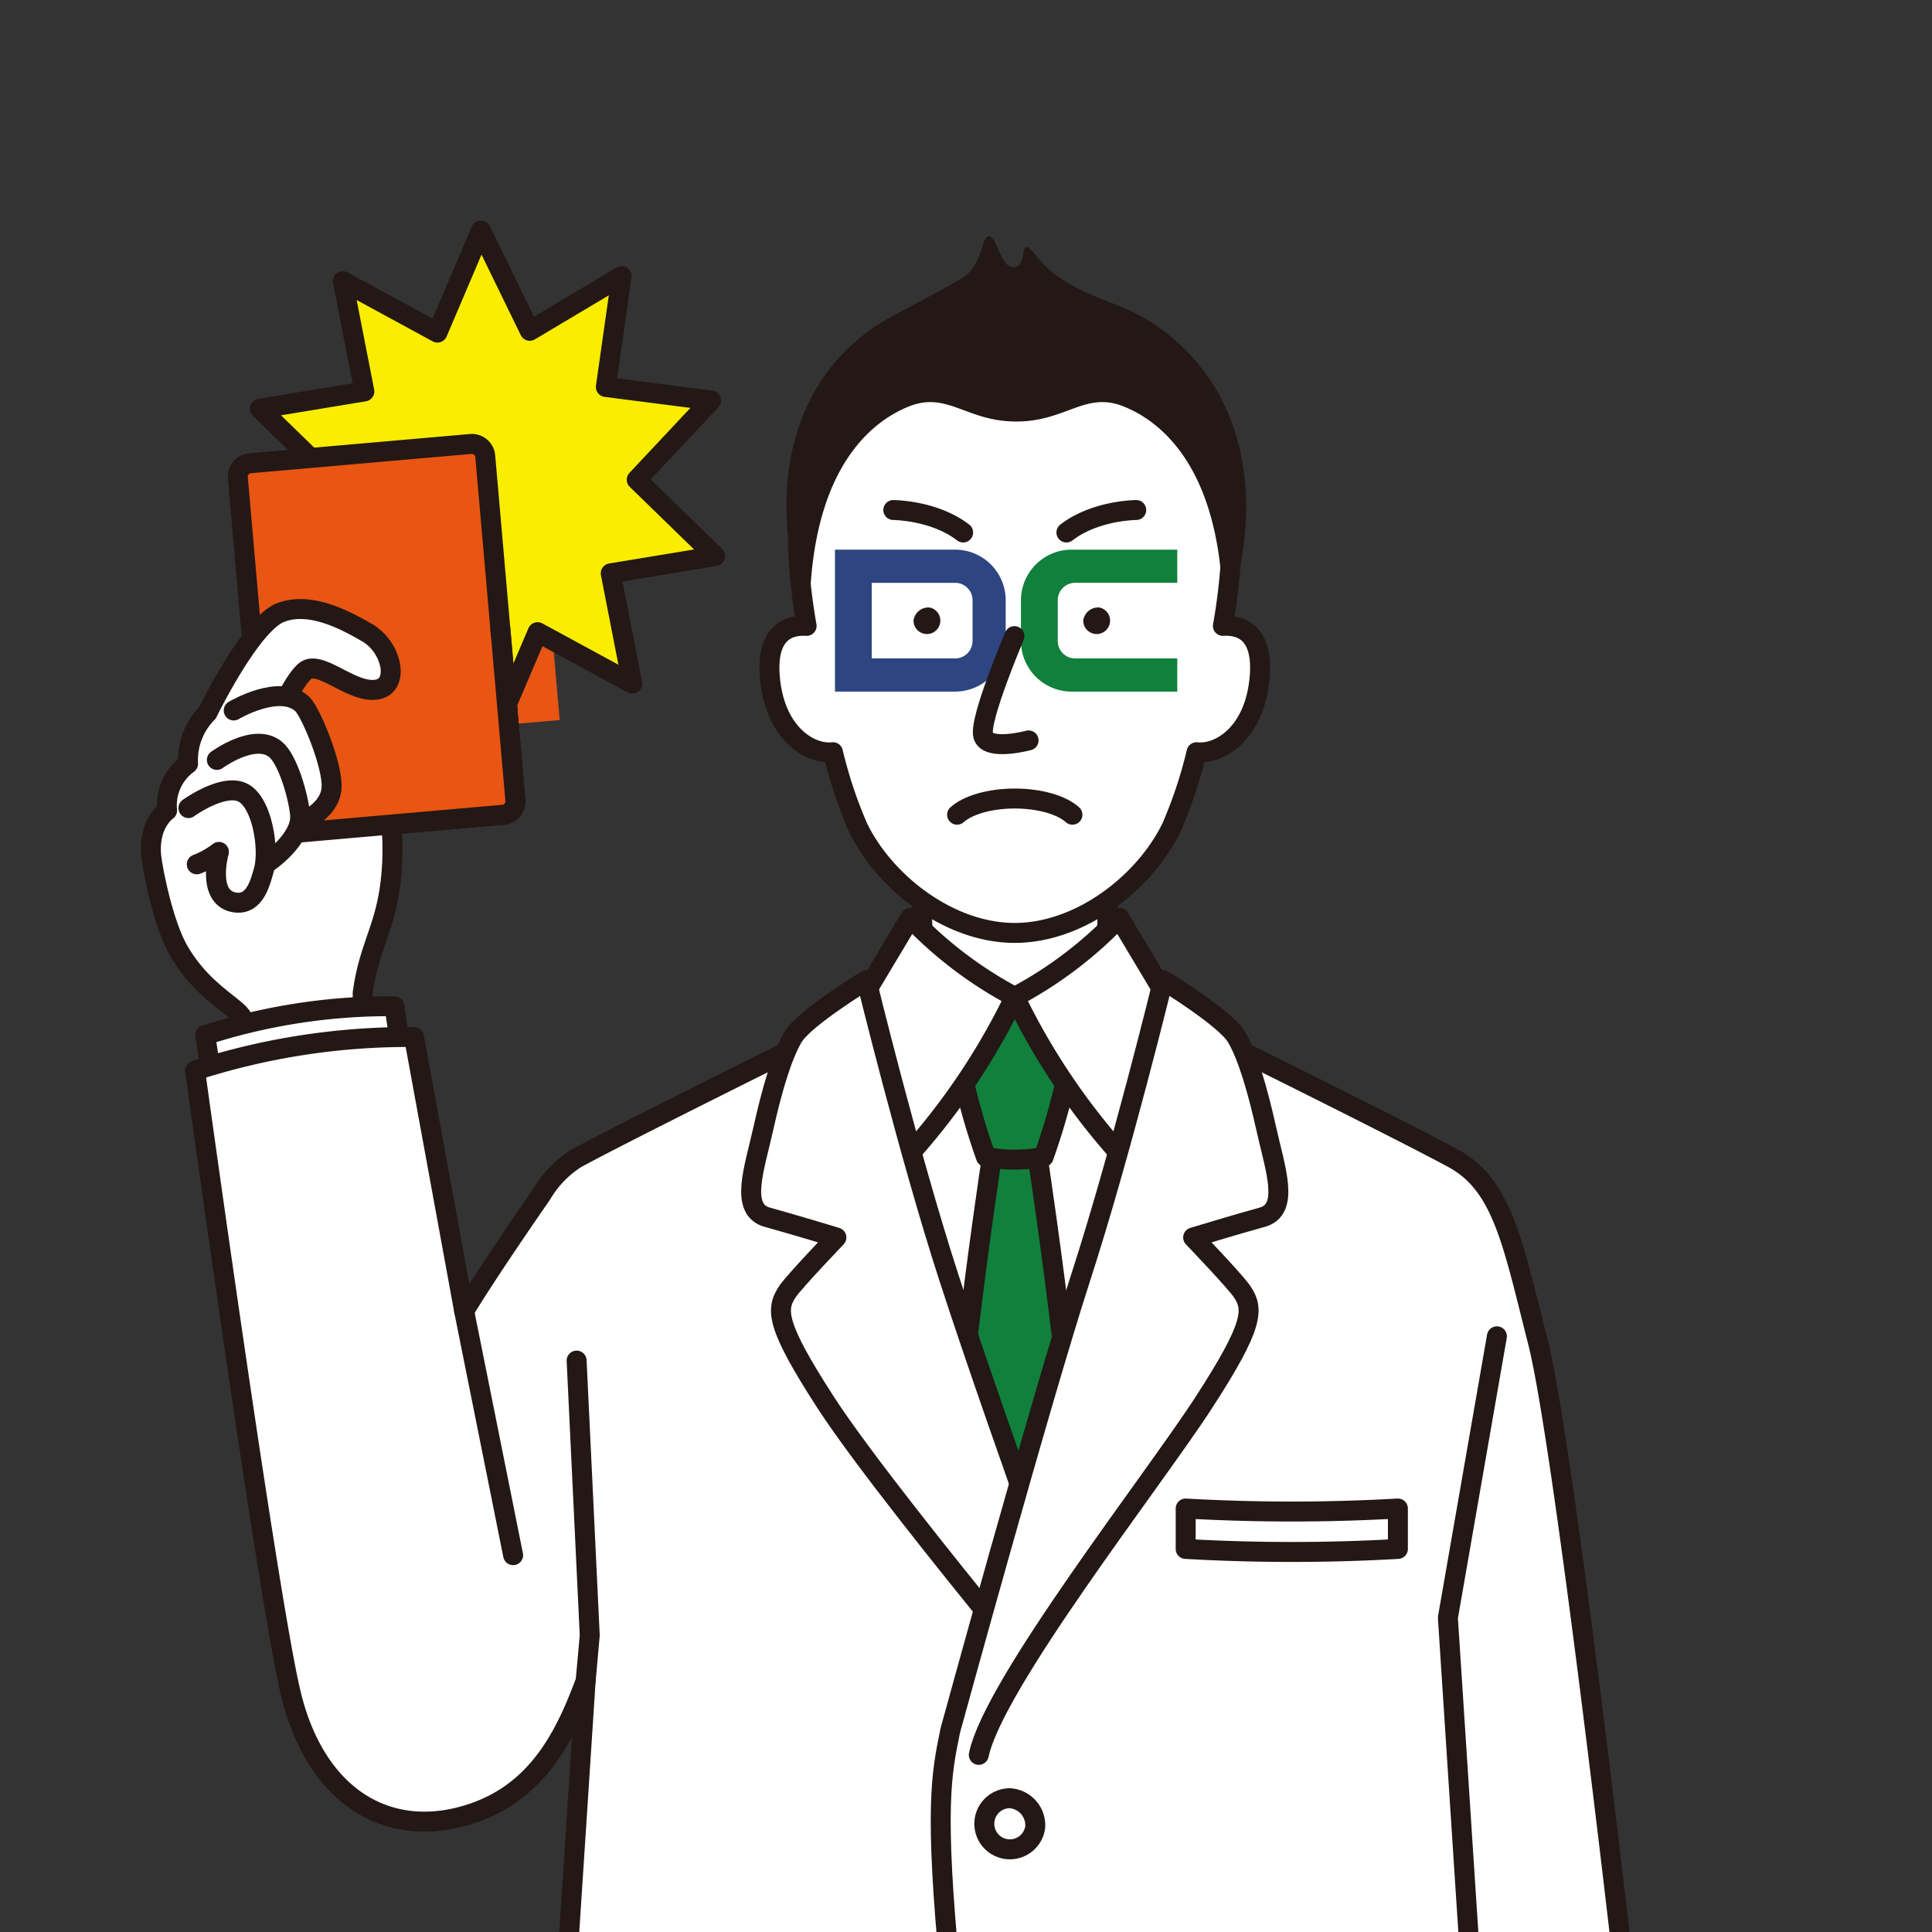 <svg xmlns="http://www.w3.org/2000/svg" xmlns:xlink="http://www.w3.org/1999/xlink" width="242" height="242" viewBox="0 0 242 242">
  <rect x="0" y="0" width="242" height="242" fill="#333333" stroke="none"/>
  <defs>
    <clipPath id="clip-path">
      <path id="パス_2569" data-name="パス 2569" d="M0,0H242V242H0Z" transform="translate(941 2001)" fill="none" stroke="#fff" stroke-width="2"/>
    </clipPath>
    <clipPath id="clip-path-2">
      <rect id="長方形_2769" data-name="長方形 2769" width="223.316" height="223.316" fill="none"/>
    </clipPath>
  </defs>
  <g id="マスクグループ_66" data-name="マスクグループ 66" transform="translate(-941 -2001)" clip-path="url(#clip-path)">
    <g id="グループ_2908" data-name="グループ 2908" transform="translate(941 2001)">
      <path id="パス_4072" data-name="パス 4072" d="M65.708,39.857l4.4,50.33L36.53,93.125" fill="#e95513"/>
      <g id="グループ_2907" data-name="グループ 2907">
        <g id="グループ_2906" data-name="グループ 2906" transform="translate(0 18.684)" clip-path="url(#clip-path-2)">
          <path id="パス_4073" data-name="パス 4073" d="M63.455,39.857l3.917,44.776a1.68,1.68,0,0,1-1.522,1.814L36.53,89.012" transform="translate(-2.82 -3.077)" fill="none" stroke="#231815" stroke-linecap="round" stroke-linejoin="round" stroke-width="2.5"/>
          <path id="パス_4074" data-name="パス 4074" d="M48.363,31.2,35.278,33.36l9.829,9.564L35.8,52.848l13.178,1.692L47,68.434,58.5,61.577l6.119,12.554,5.444-12.777L81.923,67.8l-2.7-13.816,13.086-2.161-9.829-9.564,9.309-9.924L78.611,30.641l1.978-13.893L69.081,23.606,62.962,11.051,57.517,23.829,45.662,17.383Z" transform="translate(-2.724 -0.853)" fill="#faed00"/>
          <path id="パス_4075" data-name="パス 4075" d="M48.363,31.2,35.278,33.36l9.829,9.564L35.8,52.848l13.178,1.692L47,68.434,58.5,61.577l6.119,12.554,5.444-12.777L81.923,67.8l-2.7-13.816,13.086-2.161-9.829-9.564,9.309-9.924L78.611,30.641l1.978-13.893L69.081,23.606,62.962,11.051,57.517,23.829,45.662,17.383Z" transform="translate(-2.724 -0.853)" fill="none" stroke="#231815" stroke-linecap="round" stroke-linejoin="round" stroke-width="2.5"/>
          <rect id="長方形_2768" data-name="長方形 2768" width="31.107" height="46.622" transform="matrix(0.996, -0.087, 0.087, 0.996, 29.646, 39.49)" fill="#e95513"/>
          <path id="パス_4076" data-name="パス 4076" d="M67.044,84.645a1.679,1.679,0,0,1-1.522,1.813l-27.653,2.42a1.679,1.679,0,0,1-1.813-1.522L32.284,44.247a1.678,1.678,0,0,1,1.522-1.813l27.653-2.42a1.679,1.679,0,0,1,1.813,1.522Z" transform="translate(-2.492 -3.089)" fill="none" stroke="#231815" stroke-linecap="round" stroke-linejoin="round" stroke-width="2.5"/>
          <path id="パス_4077" data-name="パス 4077" d="M50.349,87.48a33.14,33.14,0,0,1,.29,7.725c-.511,7-2.788,9.068-3.63,15.337l.084,8.707-12.831,2.673c-.166.329-1.417-5.342-2.263-8.115-.45-1.478-4.934-3.214-8.027-8.575-2.007-3.477-3.357-10.56-3.469-12.1-.284-3.925,2.008-5.472,2.008-5.472a6.436,6.436,0,0,1,2.629-5.866,8.38,8.38,0,0,1,2.432-6.382s5.385-11.057,9.113-12.531,8.181.944,10.893,2.51c3.507,2.024,4.41,8.009-.252,7.063-2.58-.524-5.613-3.207-7.23-2.452s-4.458,7.426-4.458,7.426l5.494,10.861" transform="translate(-1.581 -4.819)" fill="#fff"/>
          <path id="パス_4078" data-name="パス 4078" d="M50.349,87.48a33.14,33.14,0,0,1,.29,7.725c-.511,7-2.788,9.068-3.63,15.337l.084,8.707-12.831,2.673c-.166.329-1.417-5.342-2.263-8.115-.45-1.478-4.934-3.214-8.027-8.575-2.007-3.477-3.357-10.56-3.469-12.1-.284-3.925,2.008-5.472,2.008-5.472a6.436,6.436,0,0,1,2.629-5.866,8.38,8.38,0,0,1,2.432-6.382s5.385-11.057,9.113-12.531,8.181.944,10.893,2.51c3.507,2.024,4.41,8.009-.252,7.063-2.58-.524-5.613-3.207-7.23-2.452s-4.458,7.426-4.458,7.426l5.494,10.861" transform="translate(-1.581 -4.819)" fill="none" stroke="#231815" stroke-linecap="round" stroke-linejoin="round" stroke-width="2.5"/>
          <path id="パス_4079" data-name="パス 4079" d="M65.669,65.021,67.7,88.243l-28.812,2.52" transform="translate(-3.002 -5.02)" fill="#e95513"/>
          <path id="パス_4080" data-name="パス 4080" d="M65.669,65.021l1.886,21.555a1.68,1.68,0,0,1-1.523,1.813L38.889,90.763" transform="translate(-3.002 -5.02)" fill="none" stroke="#231815" stroke-linecap="round" stroke-linejoin="round" stroke-width="2.5"/>
          <path id="パス_4081" data-name="パス 4081" d="M31.723,76.041s5.773-3.444,8.6-.8c1.025.957,3.836,7.67,3.657,10.488-.213,3.351-4.746,4.745-4.746,4.745" transform="translate(-2.449 -5.732)" fill="#fff"/>
          <path id="パス_4082" data-name="パス 4082" d="M31.723,76.041s5.773-3.444,8.6-.8c1.025.957,3.836,7.67,3.657,10.488-.213,3.351-4.746,4.745-4.746,4.745" transform="translate(-2.449 -5.732)" fill="none" stroke="#231815" stroke-linecap="round" stroke-linejoin="round" stroke-width="2.5"/>
          <path id="パス_4083" data-name="パス 4083" d="M29.437,82.735s4.752-3.5,7.374-1.3c1.531,1.285,2.825,5.833,3.048,8.107.305,3.119-4.068,6.058-4.068,6.058" transform="translate(-2.273 -6.231)" fill="#fff"/>
          <path id="パス_4084" data-name="パス 4084" d="M29.437,82.735s4.752-3.5,7.374-1.3c1.531,1.285,2.825,5.833,3.048,8.107.305,3.119-4.068,6.058-4.068,6.058" transform="translate(-2.273 -6.231)" fill="none" stroke="#231815" stroke-linecap="round" stroke-linejoin="round" stroke-width="2.5"/>
          <path id="パス_4085" data-name="パス 4085" d="M25.577,89.253s4.373-3.162,6.817-1.93,3.38,7.163,2.586,9.851c-.431,1.459-1.145,4.445-3.791,3.863-3.372-.743-1.793-6.291-1.793-6.291A10.977,10.977,0,0,1,26.623,96.3" transform="translate(-1.975 -6.72)" fill="#fff"/>
          <path id="パス_4086" data-name="パス 4086" d="M25.577,89.253s4.373-3.162,6.817-1.93,3.38,7.163,2.586,9.851c-.431,1.459-1.145,4.445-3.791,3.863-3.372-.743-1.793-6.291-1.793-6.291A10.977,10.977,0,0,1,26.623,96.3" transform="translate(-1.975 -6.72)" fill="none" stroke="#231815" stroke-linecap="round" stroke-linejoin="round" stroke-width="2.5"/>
          <path id="パス_4087" data-name="パス 4087" d="M109.049,128.645l26.479-13.574,27.485,13.574L136.2,208.432Z" transform="translate(-8.419 -8.884)" fill="#fff"/>
          <path id="パス_4088" data-name="パス 4088" d="M109.049,128.645l26.479-13.574,27.485,13.574L136.2,208.432Z" transform="translate(-8.419 -8.884)" fill="none" stroke="#231815" stroke-linecap="round" stroke-linejoin="round" stroke-width="2.5"/>
          <path id="パス_4089" data-name="パス 4089" d="M139.577,134.4,137,130.231l-2.577,4.169s-4.275,27.173-6.306,54.314L137,208.135l8.884-19.421c-2.031-27.141-6.307-54.314-6.307-54.314" transform="translate(-9.891 -10.054)" fill="#10803c"/>
          <path id="パス_4090" data-name="パス 4090" d="M139.577,134.4,137,130.231l-2.577,4.169s-4.275,27.173-6.306,54.314L137,208.135l8.884-19.421C143.853,161.573,139.577,134.4,139.577,134.4Z" transform="translate(-9.891 -10.054)" fill="none" stroke="#231815" stroke-linecap="round" stroke-linejoin="round" stroke-width="2.5"/>
          <path id="パス_4091" data-name="パス 4091" d="M29.855,133.039l-2-13.075a75.289,75.289,0,0,1,23.694-3.628l2,13.075Z" transform="translate(-2.15 -8.982)" fill="#fff"/>
          <path id="パス_4092" data-name="パス 4092" d="M29.855,133.039l-2-13.075a75.289,75.289,0,0,1,23.694-3.628l2,13.075Z" transform="translate(-2.15 -8.982)" fill="none" stroke="#231815" stroke-linecap="round" stroke-linejoin="round" stroke-width="2.5"/>
          <path id="パス_4093" data-name="パス 4093" d="M188.345,268.118c4.265-3.567,8.76-7.461,11.436-10.171,6.251-6.33,6.745-10.762,6.006-17.553s-7.973-69.4-11.116-81.721S190.284,139.1,184.1,135.728s-29.182-14.759-29.182-14.759l-25.766,68.619h0l-25.767-68.619s-23,11.388-29.181,14.759a13.3,13.3,0,0,0-4.293,4.445c-1.25,1.816-6.731,9.719-9.728,14.667L53.9,120.517a87.143,87.143,0,0,0-27.42,4.2S35.546,190.5,38.47,202.738s11.246,17.894,20.979,15.531S72.81,208.116,75.4,201.176c-1.161,17.871-3.928,60.353-4.486,67.741-5.1,68.358-12.734,154.954-12.734,154.954l-.144.175c15.131,7.188,39.1,11.994,66.373,12.5l4.741-35.249,4.74,35.247c27.935-.515,52.411-5.545,67.466-13.025l-.23-.123s-7.684-86.958-12.783-155.276" transform="translate(-2.044 -9.305)" fill="#fff"/>
          <path id="パス_4094" data-name="パス 4094" d="M188.345,268.118c4.265-3.567,8.76-7.461,11.436-10.171,6.251-6.33,6.745-10.762,6.006-17.553s-7.973-69.4-11.116-81.721S190.284,139.1,184.1,135.728s-29.182-14.759-29.182-14.759l-25.766,68.619h0l-25.767-68.619s-23,11.388-29.181,14.759a13.3,13.3,0,0,0-4.293,4.445c-1.25,1.816-6.731,9.719-9.728,14.667L53.9,120.517a87.143,87.143,0,0,0-27.42,4.2S35.546,190.5,38.47,202.738s11.246,17.894,20.979,15.531S72.81,208.116,75.4,201.176c-1.161,17.871-3.928,60.353-4.486,67.741-5.1,68.358-12.734,154.954-12.734,154.954l-.144.175c15.131,7.188,39.1,11.994,66.373,12.5l4.741-35.249,4.74,35.247c27.935-.515,52.411-5.545,67.466-13.025l-.23-.123S193.445,336.436,188.345,268.118Z" transform="translate(-2.044 -9.305)" fill="none" stroke="#231815" stroke-linecap="round" stroke-linejoin="round" stroke-width="2.5"/>
          <path id="パス_4095" data-name="パス 4095" d="M147.807,122.311H125.69l-.83-28.377h23.776Z" transform="translate(-9.64 -7.252)" fill="#fff"/>
          <path id="パス_4096" data-name="パス 4096" d="M147.807,122.311H125.69l-.83-28.377h23.776Z" transform="translate(-9.64 -7.252)" fill="none" stroke="#231815" stroke-linecap="round" stroke-linejoin="round" stroke-width="2.5"/>
          <path id="パス_4097" data-name="パス 4097" d="M137.138,115.07l-7.225,6.342a83.4,83.4,0,0,0,3.613,13.7,19.335,19.335,0,0,0,7.225,0,83.4,83.4,0,0,0,3.613-13.7Z" transform="translate(-10.03 -8.884)" fill="#10803c"/>
          <path id="パス_4098" data-name="パス 4098" d="M137.138,115.07l-7.225,6.342a83.4,83.4,0,0,0,3.613,13.7,19.335,19.335,0,0,0,7.225,0,83.4,83.4,0,0,0,3.613-13.7Z" transform="translate(-10.03 -8.884)" fill="none" stroke="#231815" stroke-linecap="round" stroke-linejoin="round" stroke-width="2.5"/>
          <path id="パス_4099" data-name="パス 4099" d="M137.743,114.24a50.8,50.8,0,0,0,13.082-9.92l5.188,8.673s4.979,21.921,1.088,27.158a84.493,84.493,0,0,1-19.357-25.911" transform="translate(-10.634 -8.054)" fill="#fff"/>
          <path id="パス_4100" data-name="パス 4100" d="M137.743,114.24a50.8,50.8,0,0,0,13.082-9.92l5.188,8.673s4.979,21.921,1.088,27.158A84.493,84.493,0,0,1,137.743,114.24Z" transform="translate(-10.634 -8.054)" fill="none" stroke="#231815" stroke-linecap="round" stroke-linejoin="round" stroke-width="2.5"/>
          <path id="パス_4101" data-name="パス 4101" d="M136,114.24a50.8,50.8,0,0,1-13.082-9.92l-5.188,8.673s-4.979,21.921-1.088,27.158A84.493,84.493,0,0,0,136,114.24" transform="translate(-8.891 -8.054)" fill="#fff"/>
          <path id="パス_4102" data-name="パス 4102" d="M136,114.24a50.8,50.8,0,0,1-13.082-9.92l-5.188,8.673s-4.979,21.921-1.088,27.158A84.493,84.493,0,0,0,136,114.24Z" transform="translate(-8.891 -8.054)" fill="none" stroke="#231815" stroke-linecap="round" stroke-linejoin="round" stroke-width="2.5"/>
          <path id="パス_4103" data-name="パス 4103" d="M161.244,61.952a73.347,73.347,0,0,0,1.089-10.189c0-12.579-12.16-22.775-27.16-22.775s-27.161,10.2-27.161,22.775A73.347,73.347,0,0,0,109.1,61.952c-1.961-.129-5.077.552-4.611,6.352.576,7.149,5.077,9.8,7.909,9.471a56.507,56.507,0,0,0,3.138,9.436c3.376,6.93,11.456,13.2,19.635,13.2s16.259-6.272,19.634-13.2a56.507,56.507,0,0,0,3.138-9.436c2.832.334,7.333-2.322,7.909-9.471.466-5.8-2.649-6.481-4.611-6.352" transform="translate(-8.064 -2.238)" fill="#fff"/>
          <path id="パス_4104" data-name="パス 4104" d="M161.244,61.952a73.347,73.347,0,0,0,1.089-10.189c0-12.579-12.16-22.775-27.16-22.775s-27.161,10.2-27.161,22.775A73.347,73.347,0,0,0,109.1,61.952c-1.961-.129-5.077.552-4.611,6.352.576,7.149,5.077,9.8,7.909,9.471a56.507,56.507,0,0,0,3.138,9.436c3.376,6.93,11.456,13.2,19.635,13.2s16.259-6.272,19.634-13.2a56.507,56.507,0,0,0,3.138-9.436c2.832.334,7.333-2.322,7.909-9.471C166.321,62.5,163.206,61.823,161.244,61.952Z" transform="translate(-8.064 -2.238)" fill="none" stroke="#231815" stroke-linecap="round" stroke-linejoin="round" stroke-width="2.5"/>
          <path id="パス_4105" data-name="パス 4105" d="M153.128,23.056c10.073,7.029,11.562,17.726,11.146,24.785a42.753,42.753,0,0,1-2.853,12.786c.317-19.5-7.727-25.64-12.5-27.512s-7.152,1.912-13.379,1.912-8.612-3.783-13.381-1.912-12.815,8.012-12.5,27.512a42.752,42.752,0,0,1-2.853-12.786c-.415-7.059.97-17.907,11.146-24.785,2.044-1.381,6.811-3.622,10.733-5.949,2.713-1.61,2.432-5.291,3.424-5.291s1.481,3.976,3.086,3.891.88-2.517,1.656-2.521,1.366,2.317,5.286,4.561c4.251,2.434,7.08,2.586,10.983,5.31" transform="translate(-8.242 -0.912)" fill="#231815"/>
          <path id="パス_4106" data-name="パス 4106" d="M126.053,62.22A1.68,1.68,0,1,1,124,63.859a1.88,1.88,0,0,1,2.051-1.639" transform="translate(-9.574 -4.804)" fill="#231815"/>
          <path id="パス_4107" data-name="パス 4107" d="M149.09,62.22a1.68,1.68,0,1,1-2.051,1.639,1.88,1.88,0,0,1,2.051-1.639" transform="translate(-11.352 -4.804)" fill="#231815"/>
          <path id="パス_4108" data-name="パス 4108" d="M121.254,48.981s5.138.013,8.747,2.816" transform="translate(-9.361 -3.782)" fill="none" stroke="#231815" stroke-linecap="round" stroke-linejoin="round" stroke-width="2.5"/>
          <path id="パス_4109" data-name="パス 4109" d="M153.5,48.981s-5.138.013-8.747,2.816" transform="translate(-11.176 -3.782)" fill="none" stroke="#231815" stroke-linecap="round" stroke-linejoin="round" stroke-width="2.5"/>
          <path id="パス_4110" data-name="パス 4110" d="M129.913,90.172c1.331-1.2,4.062-2.029,7.225-2.029s5.895.827,7.225,2.029" transform="translate(-10.03 -6.805)" fill="none" stroke="#231815" stroke-linecap="round" stroke-linejoin="round" stroke-width="2.5"/>
          <path id="パス_4111" data-name="パス 4111" d="M128.386,58.517a2.183,2.183,0,0,1,2.185,2.185v5.1a2.185,2.185,0,0,1-2.185,2.186H117.941V58.517Zm0-4.153h-15.05V72.141h15.05a6.338,6.338,0,0,0,6.338-6.339V60.7a6.338,6.338,0,0,0-6.338-6.338" transform="translate(-8.75 -4.197)" fill="#2d4581"/>
          <path id="パス_4112" data-name="パス 4112" d="M158.162,67.988H145.376A2.187,2.187,0,0,1,143.19,65.8V60.7a2.185,2.185,0,0,1,2.186-2.186h12.786V54.363H144.923a6.339,6.339,0,0,0-6.338,6.339v5.1a6.339,6.339,0,0,0,6.338,6.339h13.239Z" transform="translate(-10.699 -4.197)" fill="#10803c"/>
          <path id="パス_4113" data-name="パス 4113" d="M137.368,66.1s-4.461,10.475-3.914,12.462,5.685.6,5.685.6" transform="translate(-10.3 -5.103)" fill="none" stroke="#231815" stroke-linecap="round" stroke-linejoin="round" stroke-width="2.5"/>
          <path id="パス_4114" data-name="パス 4114" d="M202.674,161.141l-6.141,35.249s4.233,65.462,4.942,74.865" transform="translate(-15.173 -12.441)" fill="none" stroke="#231815" stroke-linecap="round" stroke-linejoin="round" stroke-width="2.5"/>
          <path id="パス_4115" data-name="パス 4115" d="M138.484,184.111c-3.058-8.57-8.326-23.486-11.741-34.014-5.052-15.577-10.345-37.3-10.345-37.3s-7.775,4.73-9.189,7.123-2.649,6.636-3.745,11.561-2.985,10.046.52,11.012c3.215.884,8.654,2.535,8.654,2.535s-5.242,5.475-6.106,6.748c-1.5,2.22-1.56,4.154,4.782,13.944,4.461,6.885,15.445,20.563,21.574,28.078Z" transform="translate(-7.872 -8.708)" fill="#fff"/>
          <path id="パス_4116" data-name="パス 4116" d="M138.484,184.111c-3.058-8.57-8.326-23.486-11.741-34.014-5.052-15.577-10.345-37.3-10.345-37.3s-7.775,4.73-9.189,7.123-2.649,6.636-3.745,11.561-2.985,10.046.52,11.012c3.215.884,8.654,2.535,8.654,2.535s-5.242,5.475-6.106,6.748c-1.5,2.22-1.56,4.154,4.782,13.944,4.461,6.885,15.445,20.563,21.574,28.078Z" transform="translate(-7.872 -8.708)" fill="none" stroke="#231815" stroke-linecap="round" stroke-linejoin="round" stroke-width="2.5"/>
          <path id="パス_4117" data-name="パス 4117" d="M132.46,209.837c1.843-8.873,21.832-34.329,28.175-44.118s6.286-11.724,4.782-13.944c-.864-1.273-6.106-6.748-6.106-6.748s5.439-1.651,8.654-2.535c3.5-.965,1.615-6.088.52-11.012s-2.33-9.169-3.745-11.561-9.189-7.123-9.189-7.123-5.292,21.724-10.345,37.3-16.318,56.693-16.318,56.693c-1.137,5.522-2,9.764,0,30.588s8.08,156.769,8.08,156.769" transform="translate(-9.858 -8.708)" fill="#fff"/>
          <path id="パス_4118" data-name="パス 4118" d="M132.46,209.837c1.843-8.873,21.832-34.329,28.175-44.118s6.286-11.724,4.782-13.944c-.864-1.273-6.106-6.748-6.106-6.748s5.439-1.651,8.654-2.535c3.5-.965,1.615-6.088.52-11.012s-2.33-9.169-3.745-11.561-9.189-7.123-9.189-7.123-5.292,21.724-10.345,37.3-16.318,56.693-16.318,56.693c-1.137,5.522-2,9.764,0,30.588s8.08,156.769,8.08,156.769" transform="translate(-9.858 -8.708)" fill="none" stroke="#231815" stroke-linecap="round" stroke-linejoin="round" stroke-width="2.5"/>
          <path id="パス_4119" data-name="パス 4119" d="M139.989,227.43a3.2,3.2,0,1,1-3.179-3.588,3.4,3.4,0,0,1,3.179,3.588" transform="translate(-10.317 -17.282)" fill="#fff"/>
          <path id="パス_4120" data-name="パス 4120" d="M139.989,227.43a3.2,3.2,0,1,1-3.179-3.588A3.4,3.4,0,0,1,139.989,227.43Z" transform="translate(-10.317 -17.282)" fill="none" stroke="#231815" stroke-linecap="round" stroke-linejoin="round" stroke-width="2.5"/>
          <path id="パス_4121" data-name="パス 4121" d="M160.943,184.517a233.8,233.8,0,0,0,26.583,0v5.063a233.8,233.8,0,0,1-26.583,0Z" transform="translate(-12.426 -14.246)" fill="none" stroke="#231815" stroke-linecap="round" stroke-linejoin="round" stroke-width="2.5"/>
          <line id="線_500" data-name="線 500" x2="6.134" y2="30.58" transform="translate(58.139 145.536)" fill="#fff"/>
          <line id="線_501" data-name="線 501" x2="6.134" y2="30.58" transform="translate(58.139 145.536)" fill="none" stroke="#231815" stroke-linecap="round" stroke-linejoin="round" stroke-width="2.5"/>
          <path id="パス_4122" data-name="パス 4122" d="M79.4,204.567l.514-5.707L78.27,164.437" transform="translate(-6.043 -12.695)" fill="#fff"/>
          <path id="パス_4123" data-name="パス 4123" d="M79.4,204.567l.514-5.707L78.27,164.437" transform="translate(-6.043 -12.695)" fill="none" stroke="#231815" stroke-linecap="round" stroke-linejoin="round" stroke-width="2.5"/>
        </g>
      </g>
    </g>
  </g>
</svg>
